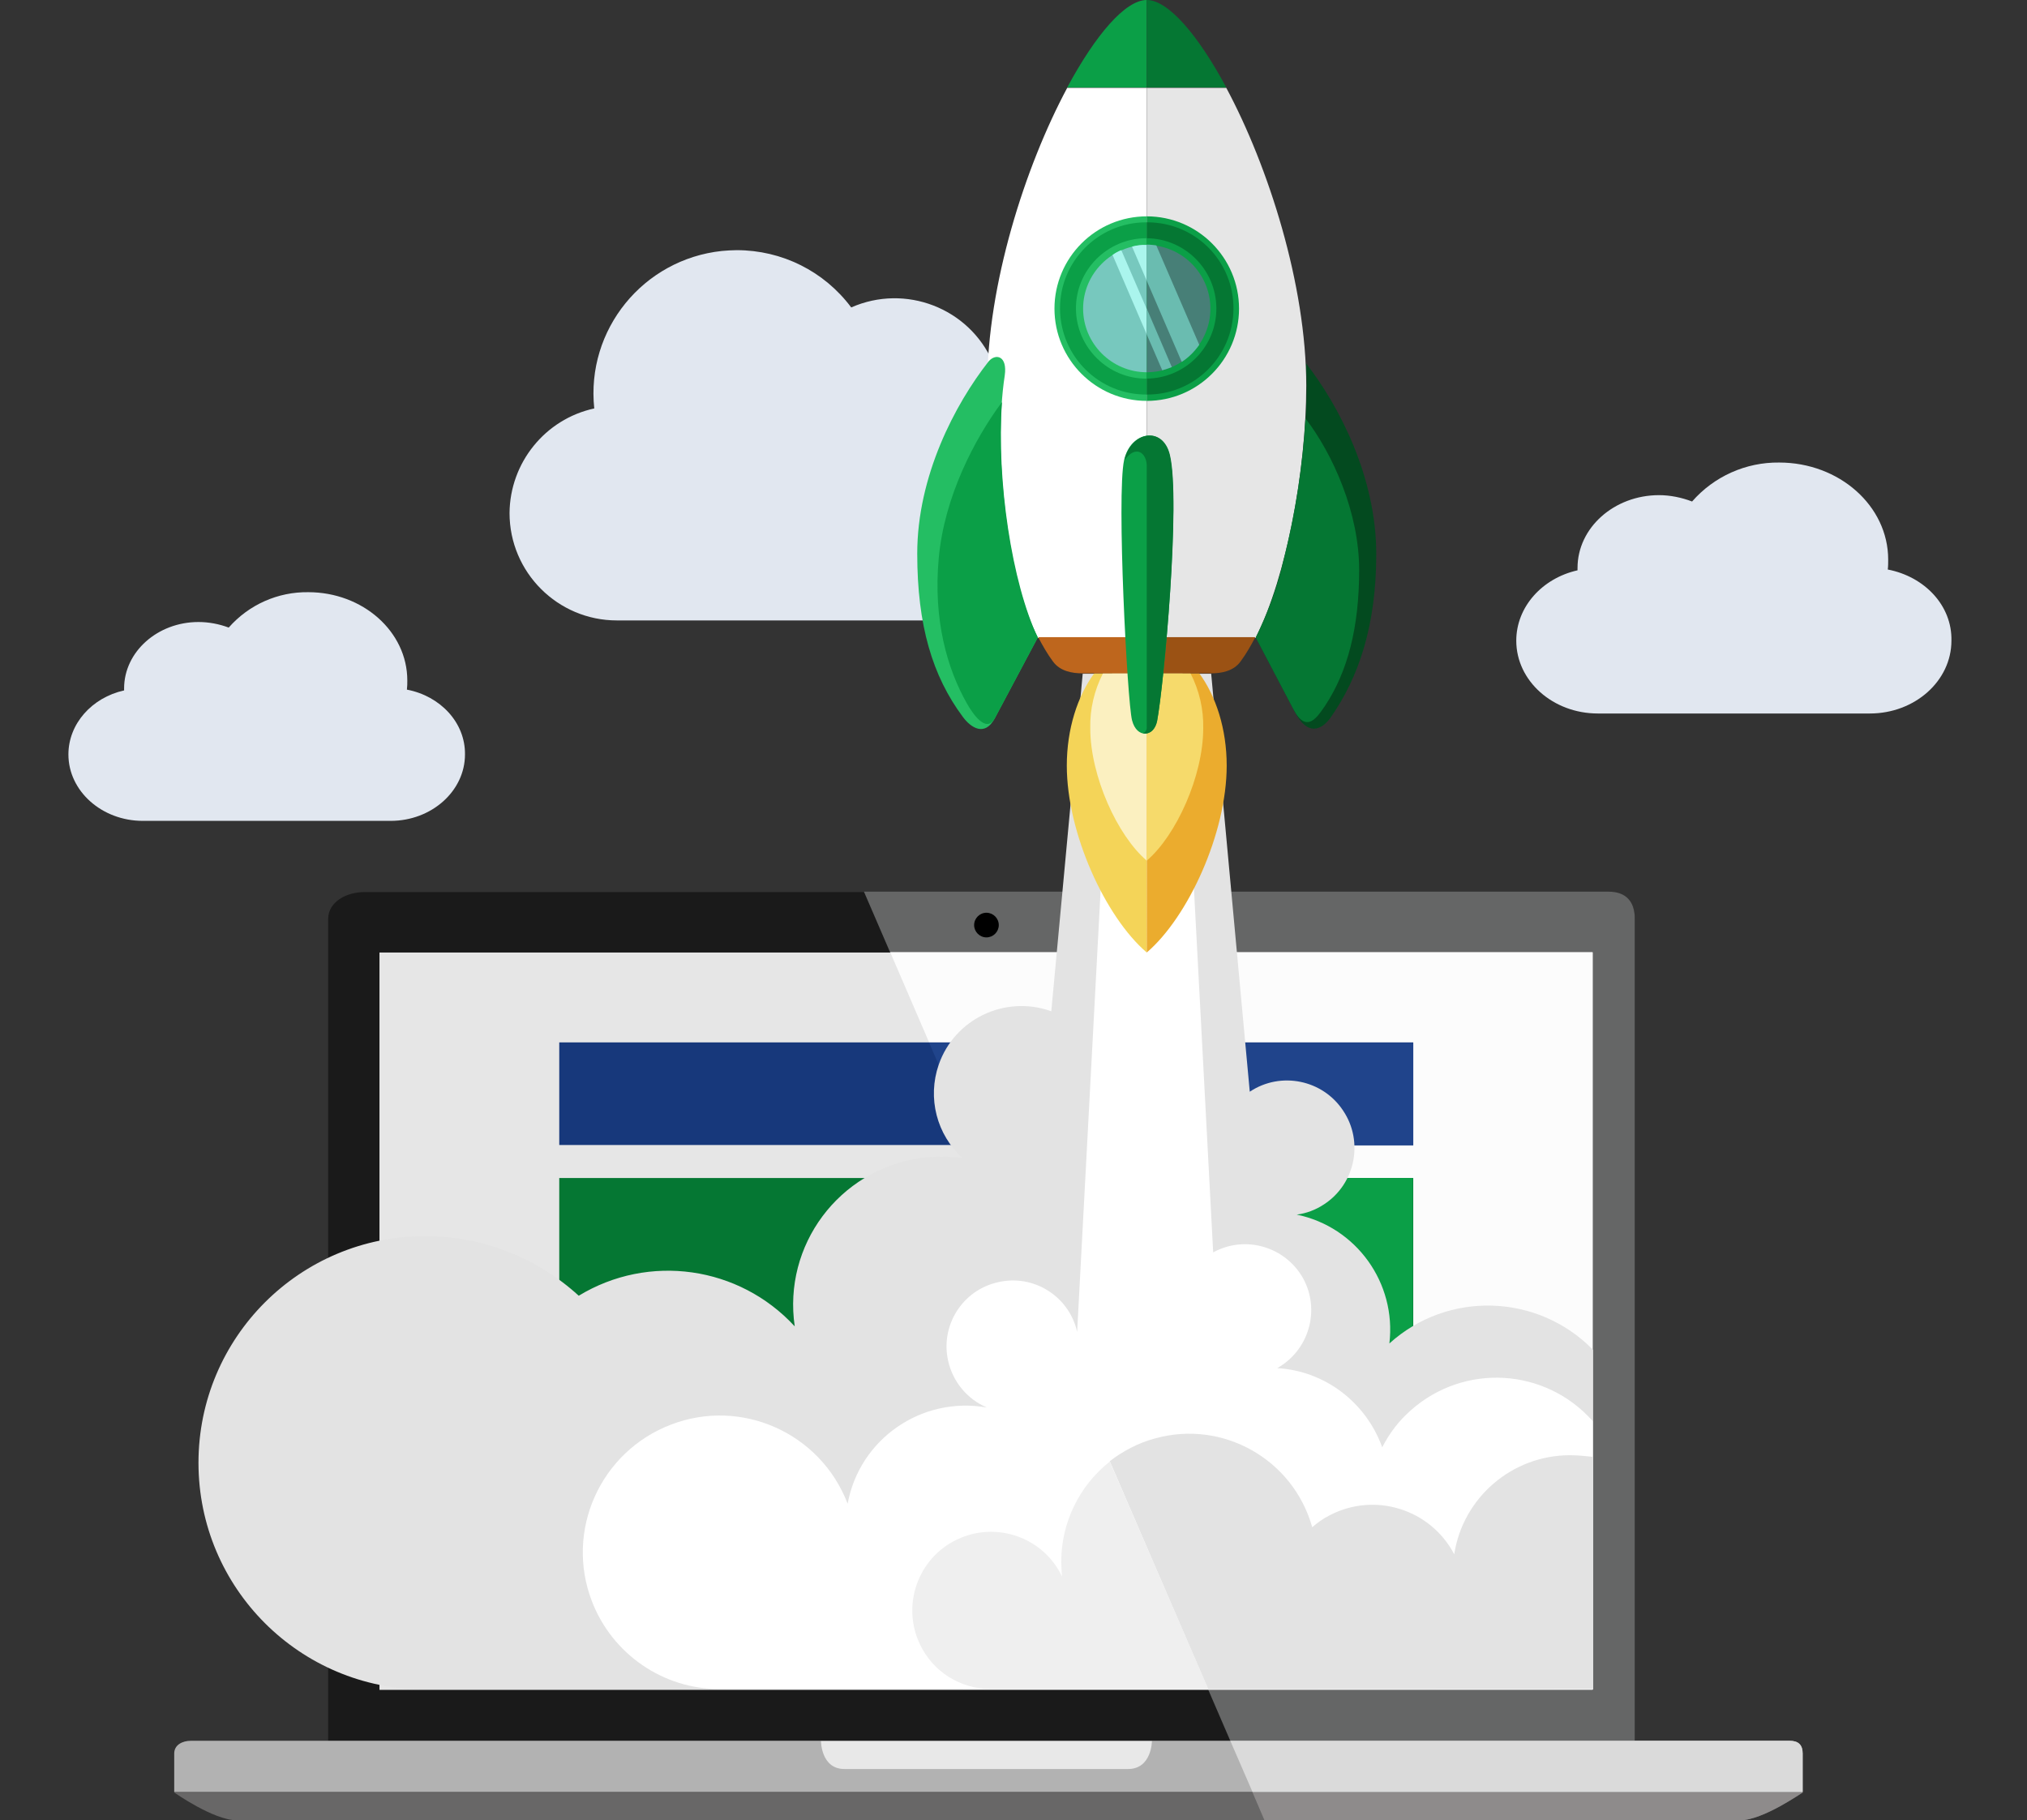 <?xml version="1.0" encoding="UTF-8"?>
<svg xmlns="http://www.w3.org/2000/svg" xmlns:xlink="http://www.w3.org/1999/xlink" version="1.1" id="Layer_1" x="0px" y="0px" viewBox="0 0 509.6 457.7" xml:space="preserve"><rect x="0" y="0" width="509.6" height="457.7" fill="#333333" stroke="none"/> <path id="Path_624" fill="#E1E7F0" d="M149.4,102.7c-2.1-19.8,12.3-37.5,32.1-39.6c1.2-0.1,2.5-0.2,3.7-0.2c11.4,0,22,5.3,28.8,14.4 c13.6-6,29.6,0.1,35.6,13.8c1.5,3.4,2.3,7.2,2.3,10.9c0,0.3,0,0.6,0,0.8c14.4,3.7,23.1,18.4,19.4,32.9 c-3.1,11.9-13.8,20.3-26.2,20.3h-89.8v0c-0.1,0-0.1,0-0.2,0c-14.9,0-27-12.1-27-27C128.2,116.4,137,105.4,149.4,102.7"></path> <path id="Path_625" fill="#E1E7F0" d="M102.3,173.4c0.1-0.8,0.1-1.5,0.1-2.3c0-12.3-11.2-22.2-24.9-22.2c-7.6-0.1-14.9,3.1-20,8.9 c-2.4-0.9-5-1.4-7.6-1.4c-10.3,0-18.7,7.5-18.7,16.7c0,0.2,0,0.3,0,0.5c-8.1,1.8-14,8.4-14,16.1c0,9.2,8.4,16.7,18.7,16.7h62.2l0,0 h0.1c10.3,0,18.7-7.5,18.7-16.7C117,181.7,110.7,175,102.3,173.4"></path> <path id="Path_529" fill="#1A1A1A" d="M82.5,437.7V231.1c0-4.4,4.7-6.8,9.1-6.8h312.8c4.4,0,6.6,2.5,6.6,6.8v206.7H82.5z"></path> <path id="Path_530" fill="#656666" d="M309.3,437.7l-92.1-213.5h187.2c4.4,0,6.6,2.5,6.6,6.8v206.7H309.3z"></path> <rect id="Rectangle_309" x="95.4" y="239.5" fill="#E6E6E6" width="305" height="185.4"></rect> <path id="Path_531" fill="#686767" d="M437.4,457.7H59.6c-5.9,0-15.8-7-15.8-7h409.5C453.2,450.6,443.3,457.7,437.4,457.7"></path> <path id="Path_532" fill="#B2B2B2" d="M453.2,450.6H43.8v-9.7c0-2.2,2.1-3.2,4.2-3.2h401.9c2.2,0,3.3,1,3.3,3.2V450.6z"></path> <path id="Path_533" fill="#E8E8E8" d="M283.6,444.8h-71.3c-5.9,0-5.9-7-5.9-7h83.2C289.6,437.7,289.6,444.8,283.6,444.8"></path> <path id="Path_534" fill="#FCFCFC" d="M400.4,424.8h-96.7l-79.9-185.4h176.6L400.4,424.8z"></path> <path id="Path_535" fill="#DADADA" d="M453.2,450.6H314.9l-5.6-12.9h140.6c2.2,0,3.3,1,3.3,3.2L453.2,450.6z"></path> <path id="Path_536" fill="#8E8B8B" d="M437.4,457.7H317.9l-3-7h138.3C453.2,450.6,443.3,457.7,437.4,457.7"></path> <path id="Path_537" d="M251.1,232.6c0,1.7-1.4,3.1-3.1,3.1s-3.1-1.4-3.1-3.1s1.4-3.1,3.1-3.1C249.7,229.5,251.1,230.9,251.1,232.6 C251.1,232.6,251.1,232.6,251.1,232.6"></path> <rect id="Rectangle_310" x="140.6" y="366.3" fill="#72C5B9" width="68" height="32.8"></rect> <rect id="Rectangle_311" x="140.6" y="262.1" fill="#17387B" width="214.7" height="25.8"></rect> <rect id="Rectangle_312" x="140.6" y="296.2" fill="#057733" width="214.7" height="51.6"></rect> <rect id="Rectangle_313" x="287.3" y="366.3" fill="#72C5B9" width="68" height="32.8"></rect> <rect id="Rectangle_314" x="214" y="366.3" fill="#72C5B9" width="68" height="32.8"></rect> <path id="Path_538" fill="#20448B" d="M355.3,288H244.7l-11.1-25.8h121.7V288z"></path> <path id="Path_539" fill="#0B9F47" d="M355.3,347.8h-84.8l-22.3-51.6h107V347.8z"></path> <path id="Path_540" fill="#8DDDD5" d="M355.3,399.1h-62.6l-5.4-12.5v-20.3h68L355.3,399.1z"></path> <path id="Path_544" fill-rule="evenodd" clip-rule="evenodd" fill="#E3E3E3" d="M236,267.7c4-11.5,16.6-17.5,28.1-13.5 c0.1,0,0.2,0.1,0.2,0.1l7.9-84.9h32.3l9.7,105.1c7.8-5.2,18.4-3,23.5,4.8c5.2,7.8,3,18.4-4.8,23.5c-2.1,1.4-4.5,2.3-6.9,2.6 c15,3.1,25.1,17.2,23.3,32.4c14.7-13.3,37.3-12.6,51.2,1.6v85.4H106.9c-31.5,0-57-25.5-57-57c0-31.5,25.5-57,57-57 c14.3,0,28.1,5.4,38.6,15c17.6-10.7,40.3-7.5,54.3,7.7l0,0l0,0c-3-20.4,11.1-39.3,31.5-42.3c3.6-0.5,7.2-0.5,10.7,0 C235.5,285.3,233.1,276.1,236,267.7"></path> <path id="Path_545" fill-rule="evenodd" clip-rule="evenodd" fill="#FFFFFF" d="M400.4,424.8v-67.5c-11.9-13.4-32.3-14.6-45.7-2.7 c-3,2.6-5.4,5.8-7.2,9.3c-4.1-11.3-14.4-19.2-26.4-19.9c8-4.5,10.9-14.6,6.5-22.6c-4.5-8-14.6-10.9-22.6-6.5l0,0l-7.7-145.6h-17.7 l-8.8,165.6c-2-9-11-14.6-19.9-12.5c-9,2-14.6,11-12.5,19.9c1.2,5.2,4.8,9.5,9.7,11.6c-16.4-2.9-32,7.9-35,24.2 c-6.8-17.8-26.7-26.7-44.4-19.9c-17.8,6.8-26.7,26.7-19.9,44.4c5.1,13.3,17.9,22.1,32.1,22.1L400.4,424.8z"></path> <path id="Path_546" fill-rule="evenodd" clip-rule="evenodd" fill="#E3E3E3" d="M394.7,365.9c-14.5,0-26.9,10.6-29.1,24.9 c-6-11.4-20-15.7-31.3-9.8c-1.6,0.8-3,1.8-4.4,3c-4.8-17.1-22.5-27.1-39.6-22.3c-4.1,1.1-7.9,3.1-11.3,5.7l24.7,57.3h96.7v-58.4 C398.5,366.1,396.6,365.9,394.7,365.9"></path> <path id="Path_547" fill-rule="evenodd" clip-rule="evenodd" fill="#EFEFEF" d="M279,367.5c-7.7,6.1-12.2,15.4-12.2,25.2 c0,1.2,0.1,2.5,0.2,3.7c-4.7-9.9-16.6-14-26.4-9.3c-9.9,4.7-14,16.6-9.3,26.4c3.3,6.9,10.2,11.2,17.9,11.2h54.6L279,367.5z"></path> <path id="Path_548" fill-rule="evenodd" clip-rule="evenodd" fill="#F4D458" d="M288.3,239.5c-10.4-8.9-20.1-30-20.1-47 c0-9.2,2.7-17.5,6.9-23.2h13.2L288.3,239.5z"></path> <path id="Path_549" fill-rule="evenodd" clip-rule="evenodd" fill="#EBAC2E" d="M288.3,239.5c10.4-8.9,20.1-30,20.1-47 c0-9.2-2.7-17.5-6.9-23.2h-13.2V239.5z"></path> <path id="Path_550" fill-rule="evenodd" clip-rule="evenodd" fill="#FBF0C0" d="M288.3,216.4c-7.4-6.3-14.2-21.3-14.2-33.3 c-0.1-4.8,1-9.5,3.2-13.8h11V216.4z"></path> <path id="Path_551" fill-rule="evenodd" clip-rule="evenodd" fill="#F6DA6B" d="M288.3,216.4c7.4-6.3,14.2-21.3,14.2-33.3 c0.1-4.8-1-9.5-3.2-13.8h-11V216.4z"></path> <path id="Path_552" fill-rule="evenodd" clip-rule="evenodd" fill="#034A1F" d="M315.7,160.3l9.8,18.7c3.3,6.3,6.8,4.4,8.9,1.6 c7.2-10.2,11.6-23.3,11.6-41.3c0-19.2-9.2-37.1-17.7-48c0.1,1.9,0.2,3.8,0.2,5.7C328.4,118,323.5,144.9,315.7,160.3"></path> <path id="Path_553" fill-rule="evenodd" clip-rule="evenodd" fill="#FFFFFF" d="M260.9,160.3c-7.8-15.4-12.7-42.3-12.7-63.3 c0-25.4,9.5-55.1,20.1-74.9h20v138.3H260.9z"></path> <path id="Path_554" fill-rule="evenodd" clip-rule="evenodd" fill="#24BE63" d="M260.9,160.3l-10.8,20.3c-2.5,4.7-6,2.4-8-0.3 c-7.7-10.3-11.5-23.1-11.5-41.1c0-19.5,9.5-37.6,18-48.4c1.8-2,4.7-1.3,4,3.6C249.6,114,253.4,145.5,260.9,160.3"></path> <path id="Path_555" fill-rule="evenodd" clip-rule="evenodd" fill="#E6E6E6" d="M315.7,160.3c7.8-15.4,12.7-42.3,12.7-63.3 c0-25.4-9.5-55.1-20.1-74.9h-20v138.3H315.7z"></path> <path id="Path_556" fill-rule="evenodd" clip-rule="evenodd" fill="#BE661D" d="M288.3,169.3h-16.2c-2.5,0-5.6-0.5-7.4-3 c-1.4-1.9-2.6-4-3.7-6.1h27.4L288.3,169.3z"></path> <path id="Path_557" fill-rule="evenodd" clip-rule="evenodd" fill="#0B9F47" d="M268.3,22c7.1-13.2,14.6-22,20-22v22H268.3z"></path> <path id="Path_558" fill-rule="evenodd" clip-rule="evenodd" fill="#9B5214" d="M288.3,169.3h16.2c2.5,0,5.6-0.5,7.4-3 c1.4-1.9,2.6-4,3.7-6.1h-27.4V169.3z"></path> <path id="Path_559" fill-rule="evenodd" clip-rule="evenodd" fill="#057733" d="M308.3,22c-7.1-13.2-14.6-22-20-22v22H308.3z"></path> <path id="Path_560" fill-rule="evenodd" clip-rule="evenodd" fill="#0B9F47" d="M290.9,181.3c-0.8,4-5.1,4.5-6.3-0.2 s-3.9-56.5-2-65.4c1.6-7.2,9.6-8.7,11.4-1.4C296.9,125.7,292.6,172.4,290.9,181.3"></path> <path id="Path_561" fill-rule="evenodd" clip-rule="evenodd" fill="#057733" d="M290.9,181.3c-0.3,1.4-1.1,2.9-2.6,3.1 c-0.3,0.1-0.7,0-1,0c0.6-0.2,1-0.8,1-1.4v-65.8c0-3.3-2.7-5.5-5.6-1.5c1.6-7.2,9.6-8.7,11.4-1.4 C296.9,125.7,292.6,172.4,290.9,181.3"></path> <path id="Path_562" fill-rule="evenodd" clip-rule="evenodd" fill="#8EC8AA" d="M288.3,93.6c-8.8,0-16-7.2-16-16s7.2-16,16-16V93.6z "></path> <path id="Path_563" fill-rule="evenodd" clip-rule="evenodd" fill="#6BA585" d="M288.3,93.6c8.8,0,16-7.2,16-16s-7.2-16-16-16V93.6z "></path> <path id="Path_564" fill-rule="evenodd" clip-rule="evenodd" fill="#24BE63" d="M288.3,100.8c-12.8,0-23.2-10.4-23.2-23.2 s10.4-23.2,23.2-23.2V100.8z"></path> <path id="Path_565" fill-rule="evenodd" clip-rule="evenodd" fill="#0B9F47" d="M288.3,100.8c12.8,0,23.2-10.4,23.2-23.2 s-10.4-23.2-23.2-23.2V100.8z"></path> <path id="Path_566" fill-rule="evenodd" clip-rule="evenodd" fill="#0B9F47" d="M288.3,99.2c-11.9,0.1-21.7-9.5-21.8-21.5 c-0.1-11.9,9.5-21.7,21.5-21.8c0.1,0,0.2,0,0.3,0V99.2z"></path> <path id="Path_567" fill-rule="evenodd" clip-rule="evenodd" fill="#057733" d="M288.3,99.2c11.9,0.1,21.7-9.5,21.8-21.5 s-9.5-21.7-21.5-21.8c-0.1,0-0.2,0-0.3,0V99.2z"></path> <path id="Path_568" fill-rule="evenodd" clip-rule="evenodd" fill="#24BE63" d="M288.3,95.2c-9.7,0.1-17.7-7.8-17.8-17.5 S278.3,60,288,59.9c0.1,0,0.2,0,0.3,0V95.2z"></path> <path id="Path_569" fill-rule="evenodd" clip-rule="evenodd" fill="#0B9F47" d="M288.3,95.2c9.7-0.1,17.6-8,17.5-17.8 c-0.1-9.6-7.9-17.4-17.5-17.5V95.2z"></path> <path id="Path_570" fill-rule="evenodd" clip-rule="evenodd" fill="#0B9F47" d="M260.9,160.3l-10.8,20.3c-2.2,4-5.7-1.4-7-3.7 c-5-8.8-8.5-21.1-7.1-36.5c1.4-15.5,9-30,15.9-39.3C250.5,120.8,254.4,146.6,260.9,160.3"></path> <path id="Path_571" fill-rule="evenodd" clip-rule="evenodd" fill="#057733" d="M315.7,160.3l9.5,18.1c3.4,6.4,6.2,1.5,7.9-0.9 c5.7-8.6,8.6-19.7,8.6-34.2c0-14.4-6.6-29.1-13.5-38.1c-0.7,12.2-2.6,24.2-5.6,36C321.1,147.9,318.7,154.2,315.7,160.3"></path> <path id="Path_572" fill-rule="evenodd" clip-rule="evenodd" fill="#77C8BE" d="M288.3,93.6c-8.8,0-16-7.2-16-16s7.2-16,16-16V93.6z "></path> <path id="Path_573" fill-rule="evenodd" clip-rule="evenodd" fill="#477F77" d="M288.3,93.6c8.8,0,16-7.2,16-16s-7.2-16-16-16V93.6z "></path> <path id="Path_574" fill-rule="evenodd" clip-rule="evenodd" fill="#AAF5ED" d="M279.7,64.1l8.6,20v-6.4l-6.4-14.8 C281.1,63.2,280.4,63.6,279.7,64.1"></path> <path id="Path_575" fill-rule="evenodd" clip-rule="evenodd" fill="#AAF5ED" d="M284.6,62l3.7,8.6v-9C287,61.5,285.8,61.7,284.6,62"></path> <path id="Path_576" fill-rule="evenodd" clip-rule="evenodd" fill="#6ABCB0" d="M288.3,84.1l3.9,9c0.8-0.2,1.6-0.5,2.4-0.8 l-6.3-14.7V84.1z"></path> <path id="Path_577" fill-rule="evenodd" clip-rule="evenodd" fill="#6ABCB0" d="M288.3,70.6l8.8,20.4c1.7-1.1,3.2-2.6,4.4-4.3 l-10.8-25c-0.8-0.1-1.6-0.2-2.4-0.2L288.3,70.6z"></path> <rect id="Rectangle_315" fill="none" width="509.6" height="457.7"></rect> <path id="Path_626" fill="#E1E7F0" d="M474.6,143.2c0.1-0.8,0.1-1.7,0.1-2.5c0-13.5-12.3-24.4-27.4-24.4c-8.4-0.1-16.4,3.5-21.9,9.8 c-2.6-1-5.5-1.6-8.3-1.6c-11.3,0-20.5,8.2-20.5,18.3c0,0.2,0,0.4,0,0.6c-8.9,2-15.4,9.2-15.4,17.7c0,10.1,9.2,18.3,20.5,18.3h68.3 l0,0c0,0,0.1,0,0.1,0c11.3,0,20.5-8.2,20.5-18.3C490.8,152.3,483.9,145,474.6,143.2"></path> </svg>
